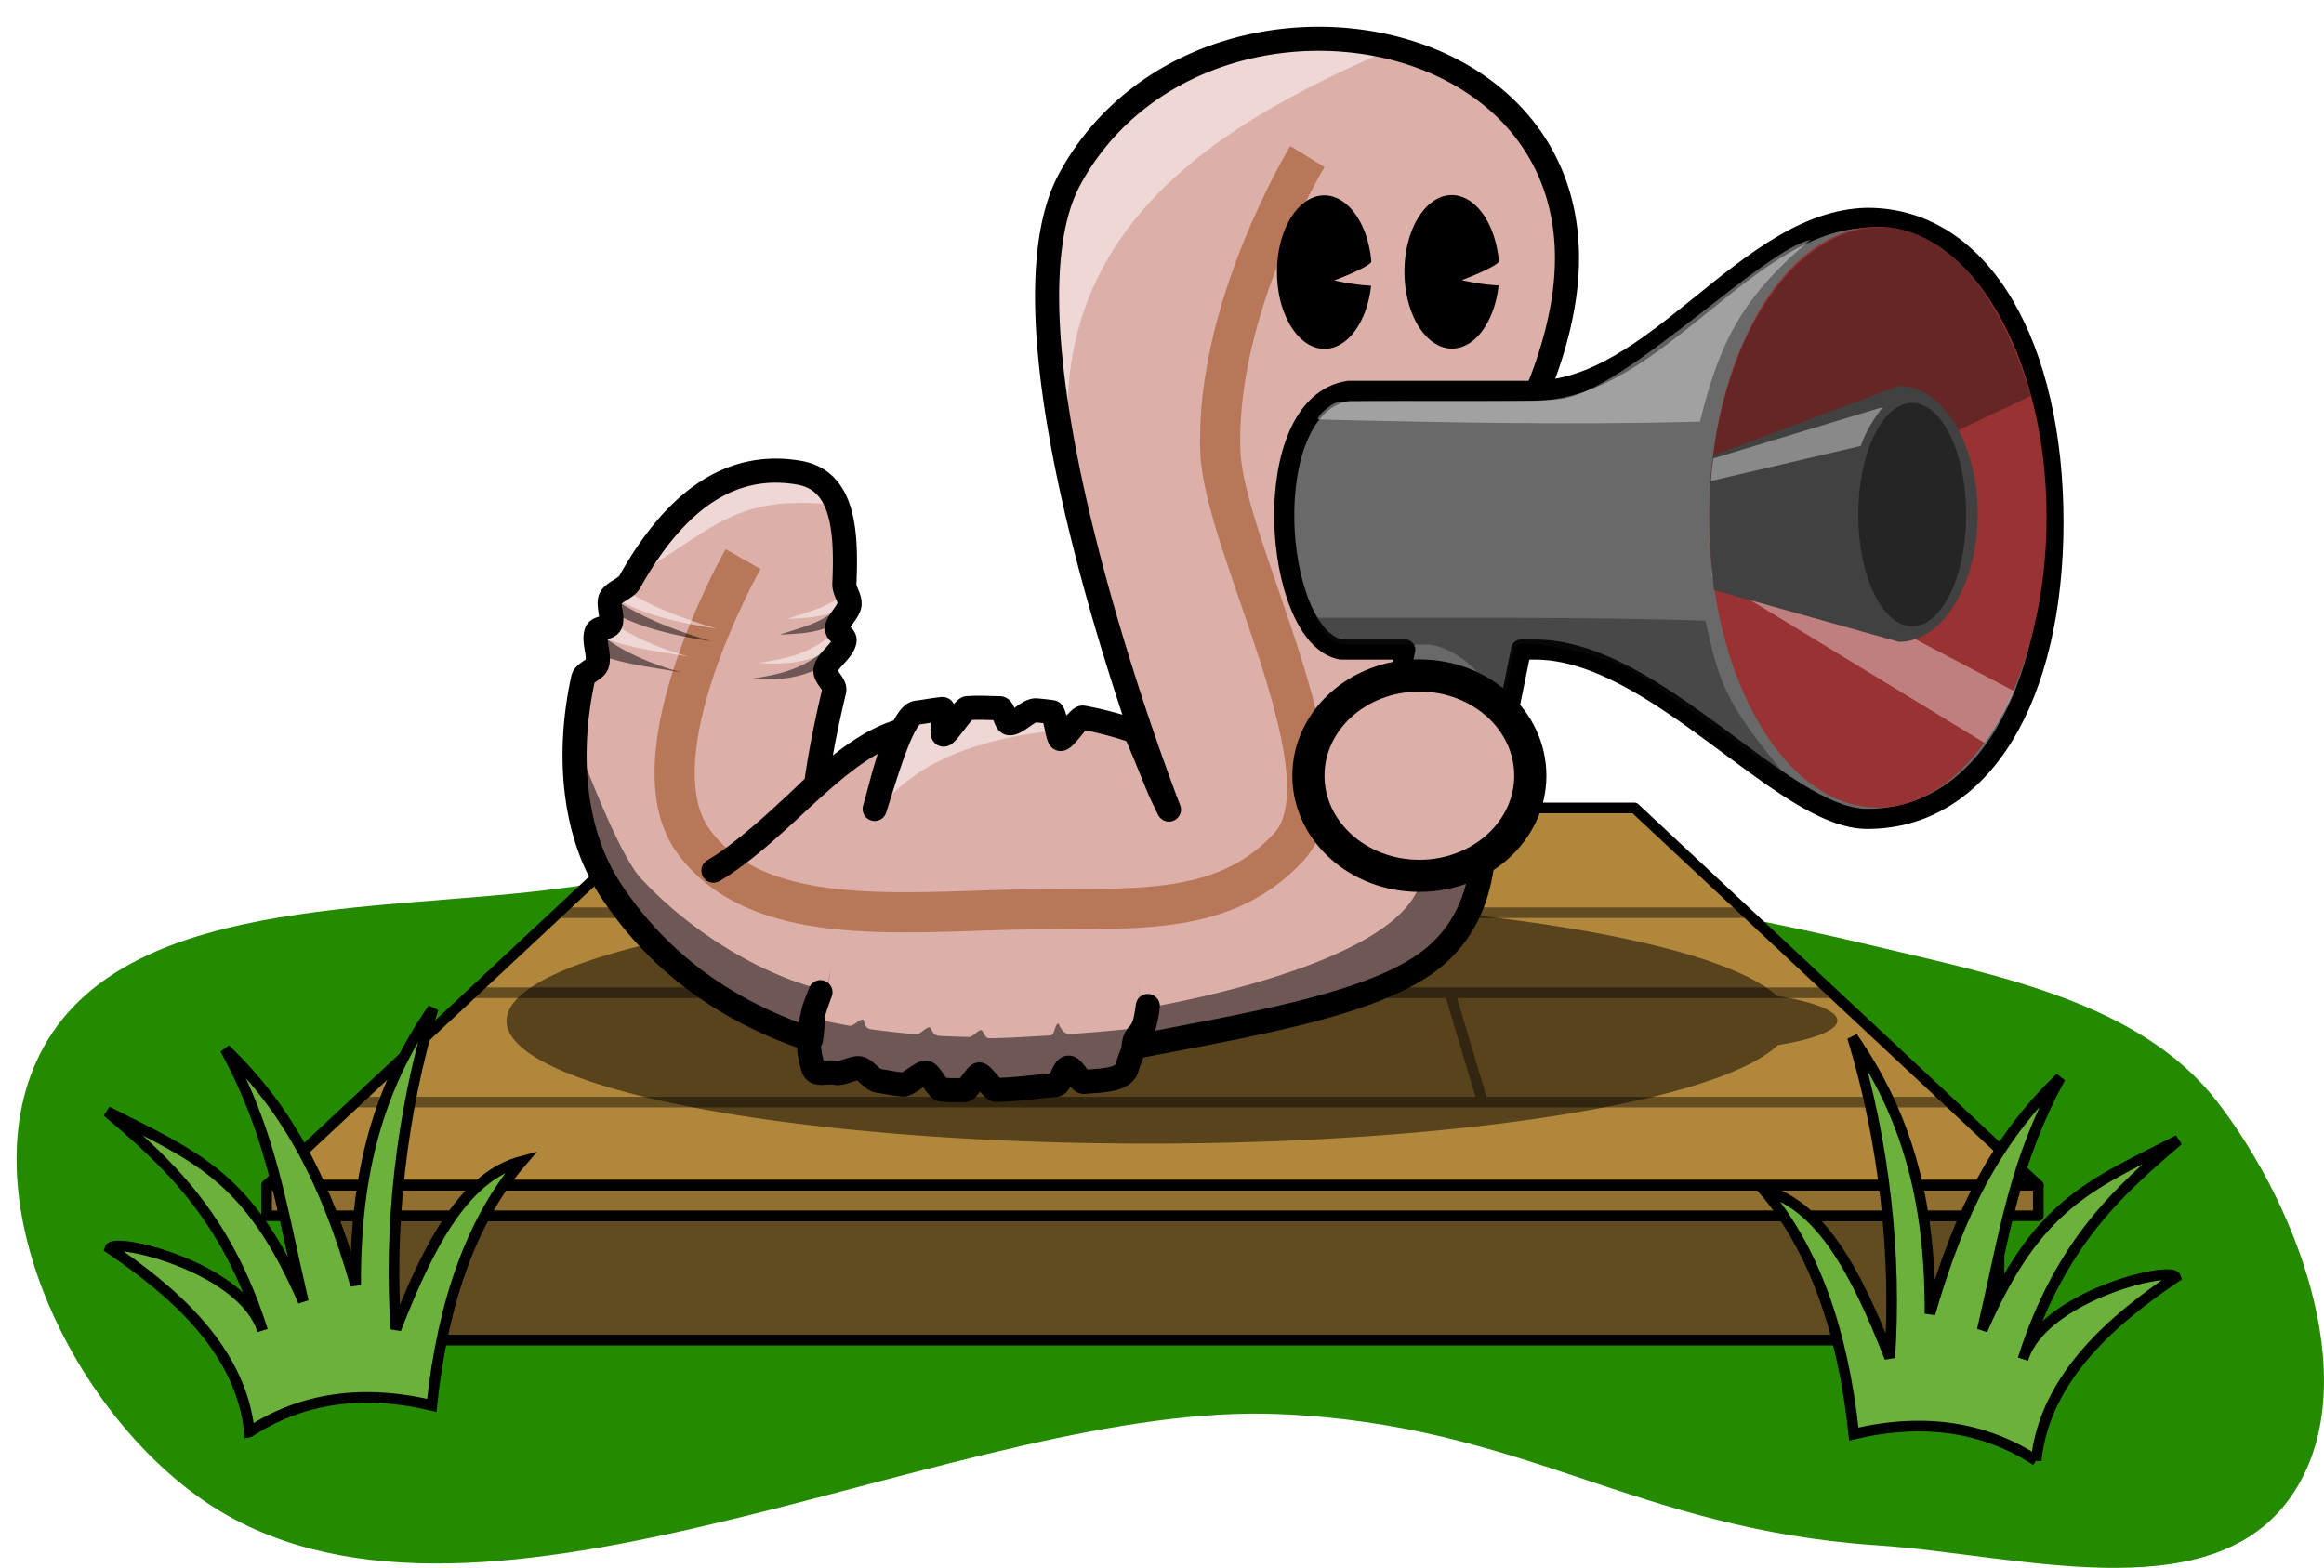 <svg xmlns="http://www.w3.org/2000/svg" width="218.748" height="147.598" viewBox="0 0 57.877 39.052"><defs><filter id="a" color-interpolation-filters="sRGB"><feGaussianBlur stdDeviation="0.72 0.85" result="blur"/></filter></defs><g transform="translate(-119.145 -129.092)"><path d="M133.163 151.21c-4.557.627-11.208.125-13.109 4.315-1.697 3.74 1.216 9.354 4.809 11.344 6.834 3.786 18.317-2.879 26.123-2.555 6.15.256 8.81 2.865 14.951 3.272 3.407.227 8.136 1.624 10.183-1.108 2.024-2.702.295-7.304-1.776-9.969-1.903-2.448-5.456-3.12-8.471-3.842-10.614-2.542-21.898-2.944-32.71-1.457z" fill="#248b00"/><path fill="#248b00" paint-order="stroke markers fill" d="M156.404 153.696l4.562.522-.198 1.6-4.562-.522zM164.205 163.463l7.036.651-.246 2.65-7.035-.652zM124.148 163.66l6.997-.982.37 2.635-6.997.983z"/><path d="M135.838 149.216h24.015l10.054 9.4h-44.123z" fill="#b1873b" stroke-width=".265" stroke-linecap="round" stroke-linejoin="round" stroke="#000"/><path d="M126.763 159.374h42.165v3.097h-42.165z" fill="#614b20" stroke-width=".265" stroke-linecap="round" stroke-linejoin="round" stroke="#000"/><path d="M125.784 158.616h44.123v.758h-44.123z" fill="#916f30" stroke-width=".265" stroke-linecap="round" stroke-linejoin="round" stroke="#000"/><path style="line-height:normal;font-variant-ligatures:normal;font-variant-position:normal;font-variant-caps:normal;font-variant-numeric:normal;font-variant-alternates:normal;font-variant-east-asian:normal;font-feature-settings:normal;font-variation-settings:normal;text-indent:0;text-align:start;text-decoration-line:none;text-decoration-style:solid;text-decoration-color:#000;text-transform:none;text-orientation:mixed;white-space:normal;shape-padding:0;shape-margin:0;inline-size:0;isolation:auto;mix-blend-mode:normal;solid-color:#000;solid-opacity:1" d="M133.181 151.693l-.274.264h29.876l-.262-.264zm-2.13 1.993l-.28.265h24.384l.735 2.461h-27.752l-.282.264h39.97l-.283-.264h-11.376l-.735-2.46h9.49l-.274-.266z" color="#000" font-weight="400" font-family="sans-serif" overflow="visible" opacity=".431" enable-background="accumulate"/><path d="M147.747 151.464a15.987 3.056 0 00-15.986 3.056 15.987 3.056 0 0015.986 3.057 15.987 3.056 0 0015.674-2.454 4.182.8 0 001.482-.61 4.182.8 0 00-1.504-.615 15.987 3.056 0 00-15.652-2.434z" fill-opacity=".502" paint-order="stroke markers fill"/><path d="M145.793 133.54c-2.15 3.923 2.463 15.716 2.463 15.716-.33-.65-.423-1.001-.84-1.945-2.03-.7-4.024-.643-5.443-.468-.346.043-.89 1.662-1.182 2.574.153-.526.313-.917.704-2.094-1.576.503-2.796 1.943-4.182 3.346.598-.59 1.294-1.313 1.848-1.811 0 0 .418-1.14.759-2.56.04-.164-.252-.355-.216-.526.053-.243.43-.467.473-.715.024-.135-.207-.193-.188-.327.024-.169.297-.413.313-.58.018-.178-.137-.343-.129-.517.065-1.394-.05-2.58-1.128-2.767-1.88-.326-3.226.942-4.224 2.732-.079.143-.397.245-.47.394-.076.16.067.47-.001.636-.047.117-.308.088-.35.207-.084.231.083.55.018.79-.04.149-.32.217-.352.37-.407 1.854-.251 3.833.677 5.25 1.194 1.823 3.025 3.018 5.129 3.72.173-.814.205-1.053.4-1.884-.176.804-.4 1.884-.486 2.582 2.373.675 5.172.662 7.788.233.2-.72.27-1.598.375-2.42-.11.904-.119 1.202-.176 1.7 2.94-.577 6.098-1.072 7.504-2.26 3.164-2.672-.816-9.38-.816-9.38l-1.344.686c2.612-1.07 5-4.77 5.396-7.85.895-6.965-9.188-8.546-12.32-2.833z" fill="#dcafa9"/><path d="M-313.076 49.699s-1.514 4.17-.66 7.651c.565 2.306 4.855 7.25 3.63 9.284-1.288 2.138-3.661 2.277-6.406 2.902-2.906.662-6.204 1.699-8.157-.081-1.944-1.771-.188-7.136-.188-7.136" fill="none" stroke="#b87759" filter="url(#a)" transform="rotate(11.466 -495.508 2406.11)"/><g fill="#fff" fill-opacity=".502"><path d="M141.962 146.9l-1.113 2.63c.896-1.453 2.836-2.316 6.283-2.329-1.689-.284-3.352-.706-5.17-.302zM134.508 143.661c.75.505 1.578.82 2.49 1.092-.954-.152-1.857-.342-2.65-.825zM134.289 144.51c.588.454 1.282.734 2.019.942-.726-.133-1.477-.204-2.144-.479zM140.176 145.072c-.71.514-1.386.588-2.13.534.666-.113 1.256-.202 1.904-.783zM140.318 143.726l.109.285c-.49.457-1.086.466-1.676.497.54-.192 1.104-.281 1.567-.782zM153.758 130.334c-4.55 1.941-8.844 4.717-7.891 10.643 0 0-1.277-6.343.594-8.44 3.09-3.466 7.297-2.203 7.297-2.203zM135.003 143.408c1.925-1.144 2.45-1.997 4.867-1.745 0 0-.391-1.362-2.608-.45-1.263.519-2.26 2.195-2.26 2.195z"/></g><path d="M154.122 135.866c.002 1.055.533 1.91 1.185 1.908.58-.001 1.061-.679 1.159-1.572a5.124 5.124 0 01-.916-.134c.295-.103.93-.383.922-.47-.08-.93-.576-1.647-1.173-1.646-.653.002-1.18.859-1.177 1.914z"/><g fill-opacity=".502"><path d="M154.06 143.535l-1.403.757c.228.334 1.325.67 1.513 1.07.928 1.975.842 4.723.26 5.934-.955 1.993-6.893 2.929-6.893 2.929l-.164.95c.073.042 8.88-.726 8.708-4.591-.026-.602-.549-3.604-.549-3.604zM133.515 147.604s.998 2.729 1.592 3.367c1.334 1.434 3.158 2.474 4.634 2.798l-.27 1.196c-4.092-1.65-6.202-4.631-5.956-7.36zM139.597 154.5c.23.052.462.099.695.14.122.022.235-.168.358-.15.03.112.055.224.185.24.305.041.824.1 1.133.126.083.007.242-.182.325-.176.074.03.049.207.26.215.24.013.482.021.724.026.1.002.211-.173.311-.172.085.095.09.203.192.203.473-.002 1.052-.044 1.526-.07.117-.006.09-.287.207-.294.027.093.13.286.297.258a46.858 46.858 0 001.643-.144l-.279 1.194c-2.526.26-5.065.459-7.788-.233zM134.38 143.976c.75.504 1.578.82 2.49 1.092-.954-.152-1.857-.342-2.65-.825zM134.106 144.902c.588.455 1.282.735 2.02.943-.726-.133-1.478-.204-2.145-.479zM139.994 145.465c-.71.514-1.387.588-2.131.534.666-.113 1.257-.202 1.904-.783zM140.136 144.118l.108.286c-.49.457-1.086.466-1.676.497.54-.192 1.105-.281 1.568-.783z"/></g><path d="M150.947 135.873c.002 1.055.533 1.91 1.185 1.908.58-.001 1.061-.68 1.159-1.572a5.124 5.124 0 01-.916-.134c.295-.103.93-.384.922-.47-.08-.93-.576-1.647-1.173-1.646-.653.002-1.18.858-1.177 1.914z"/><path d="M145.793 133.54c-2.15 3.923 2.463 15.716 2.463 15.716-.33-.65-.423-1.001-.84-1.945a8.9 8.9 0 00-1.298-.345c-.114-.022-.452.55-.565.532-.069-.011-.14-.659-.21-.669-.173-.024-.215-.026-.385-.043-.208-.02-.475.33-.675.321-.102-.005-.14-.372-.24-.374-.39-.008-.45-.021-.806-.003-.085.005-.507.654-.59.66-.086.007.051-.646-.032-.638-.163.015-.491.073-.642.091-.346.043-.752 1.486-1.045 2.398.153-.526.176-.741.567-1.918-1.576.503-2.933 2.471-4.582 3.455.807-.465 2.006-1.61 2.556-2.146 0 0 .11-.914.451-2.333.04-.165-.252-.356-.216-.527.053-.243.43-.467.473-.715.024-.135-.207-.193-.188-.327.024-.169.297-.413.313-.58.018-.178-.137-.343-.129-.517.065-1.394-.05-2.58-1.128-2.767-1.88-.326-3.226.942-4.224 2.732-.079.143-.397.245-.47.394-.076.16.067.47-.001.636-.047.116-.308.088-.35.207-.084.231.083.55.018.79-.04.149-.32.217-.352.37-.407 1.854-.251 3.833.677 5.25 1.194 1.823 2.894 3.039 4.998 3.741.119-.794-.085-.374.237-1.182-.3.817-.377 1.189-.192 1.86.071.256.317.096.582.153.142.03.44-.143.584-.117.136.025.32.291.459.312.266.04.354.067.626.094.112.011.454-.306.567-.297.107.008.287.417.396.424.332.02.232.01.569.012.07 0 .295-.392.364-.392.073 0 .343.388.416.387.507-.008.979-.08 1.486-.125.12-.01.197-.42.316-.431.12-.013.279.371.398.357.344-.041.958-.016 1.059-.344.25-.809.417-.726.522-1.548-.109.904-.3.529-.357 1.026 2.94-.576 6.098-1.07 7.504-2.258 3.164-2.673-.816-9.382-.816-9.382l-1.344.687c2.612-1.07 5-4.77 5.396-7.85.895-6.965-9.188-8.546-12.32-2.833z" fill="none" stroke="#000" stroke-width=".6" stroke-linecap="round" stroke-linejoin="round"/><g><path d="M165.648 134.518c-3.014.058-5.275 4.308-8.328 4.308h-4.588c-2.322.354-1.89 6.12-.19 6.445h1.6l-1.006 4.95c-.14.443.144.395.137.398h2.484c.177 0 .225-.16.218-.171l1.052-5.177h.343c3.002 0 6.168 4.218 8.275 4.218 2.891 0 4.64-3.084 4.64-7.392 0-4.309-1.746-7.579-4.637-7.579z" fill="#696969" stroke="#000" stroke-width=".5" stroke-linecap="round" stroke-linejoin="round"/><g transform="matrix(1.226 0 0 1.226 15.27 -8.355)"><ellipse cx="122.873" cy="122.617" rx="3.427" ry="5.9" fill="#993232" paint-order="stroke markers fill"/><path d="M125.98 120.154l-5.975 2.822-.481-1.615c.67-5.032 4.797-6.723 6.455-1.207z" fill="#141414" fill-opacity=".376" paint-order="stroke markers fill"/><path d="M119.486 122.92c-.023.146.028.75.016.906l5.534 3.376c.141-.165.436-.669.602-1.053z" fill="#fff" fill-opacity=".376"/><path d="M119.526 121.364c-.105.627-.105 1.729.02 2.733l3.757 1.054c.882 0 1.597-1.165 1.597-2.602 0-1.437-.715-2.602-1.597-2.601z" fill="#414141" paint-order="stroke markers fill"/><ellipse cx="123.57" cy="122.565" rx="1.096" ry="2.269" opacity=".431" paint-order="stroke markers fill"/></g><path d="M161.814 140.51c-.029.18-.044.37-.06.562l3.732-.872c.13-.384.332-.683.544-.968zM152.446 139.104c-.213.087-.509.357-.477.436 3.195.078 6.326.139 9.511.055.433-1.726.912-3.021 2.762-4.533-1.145.236-4.397 3.529-6.057 3.936-.427.15-3.878.046-5.74.106z" fill="#fff" fill-opacity=".376"/><path d="M151.912 144.48c2.854 0 7.022-.025 9.706.073.34 1.485.418 1.976 2.04 3.901-.046.093-3.487-2.554-4.243-2.834-.757-.28-1.654-.494-2.528-.494-.037 0-.989 5.388-1.031 5.384-.194-.019-.342 0-.538-.016-.057-.005.52-2.697.831-4.261-.136-.547-.98-1.07-1.441-1.085-.848.001-1.66-.001-2.164-.002-.427-.15-.483-.423-.632-.666z" fill="#141414" fill-opacity=".376" paint-order="stroke markers fill"/></g><path d="M125.357 164.759c-.217-2.118-2.01-3.573-3.474-4.571.099-.295 3.324.477 3.801 2.045-.924-2.917-2.437-4.234-3.87-5.456 2.233 1.134 3.528 1.605 4.885 4.733-.584-2.51-.793-4.173-1.945-6.287 1.578 1.51 2.512 3.324 3.248 5.879-.015-2.869.597-4.963 1.928-6.89-.807 2.646-1.1 5.498-.926 7.985.866-2.223 1.75-3.813 3.137-4.18-1.236 1.438-1.967 3.485-2.243 6.08-1.76-.413-3.266-.171-4.54.662zM169.853 165.471c.217-2.118 2.01-3.573 3.475-4.57-.1-.296-3.325.476-3.802 2.044.924-2.917 2.437-4.234 3.87-5.455-2.232 1.133-3.527 1.604-4.884 4.732.583-2.509.792-4.173 1.944-6.287-1.577 1.51-2.511 3.325-3.247 5.879.015-2.868-.598-4.963-1.929-6.889.807 2.645 1.1 5.497.927 7.985-.867-2.223-1.751-3.814-3.137-4.18 1.235 1.438 1.967 3.484 2.243 6.08 1.76-.413 3.266-.172 4.54.661z" fill="#6bb13b" stroke="#000" stroke-width=".265"/><ellipse cx="154.493" cy="148.412" rx="2.763" ry="2.495" fill="#dcafa9" stroke="#000" stroke-width=".801" stroke-linecap="round" stroke-linejoin="round" paint-order="stroke markers fill"/></g></svg>